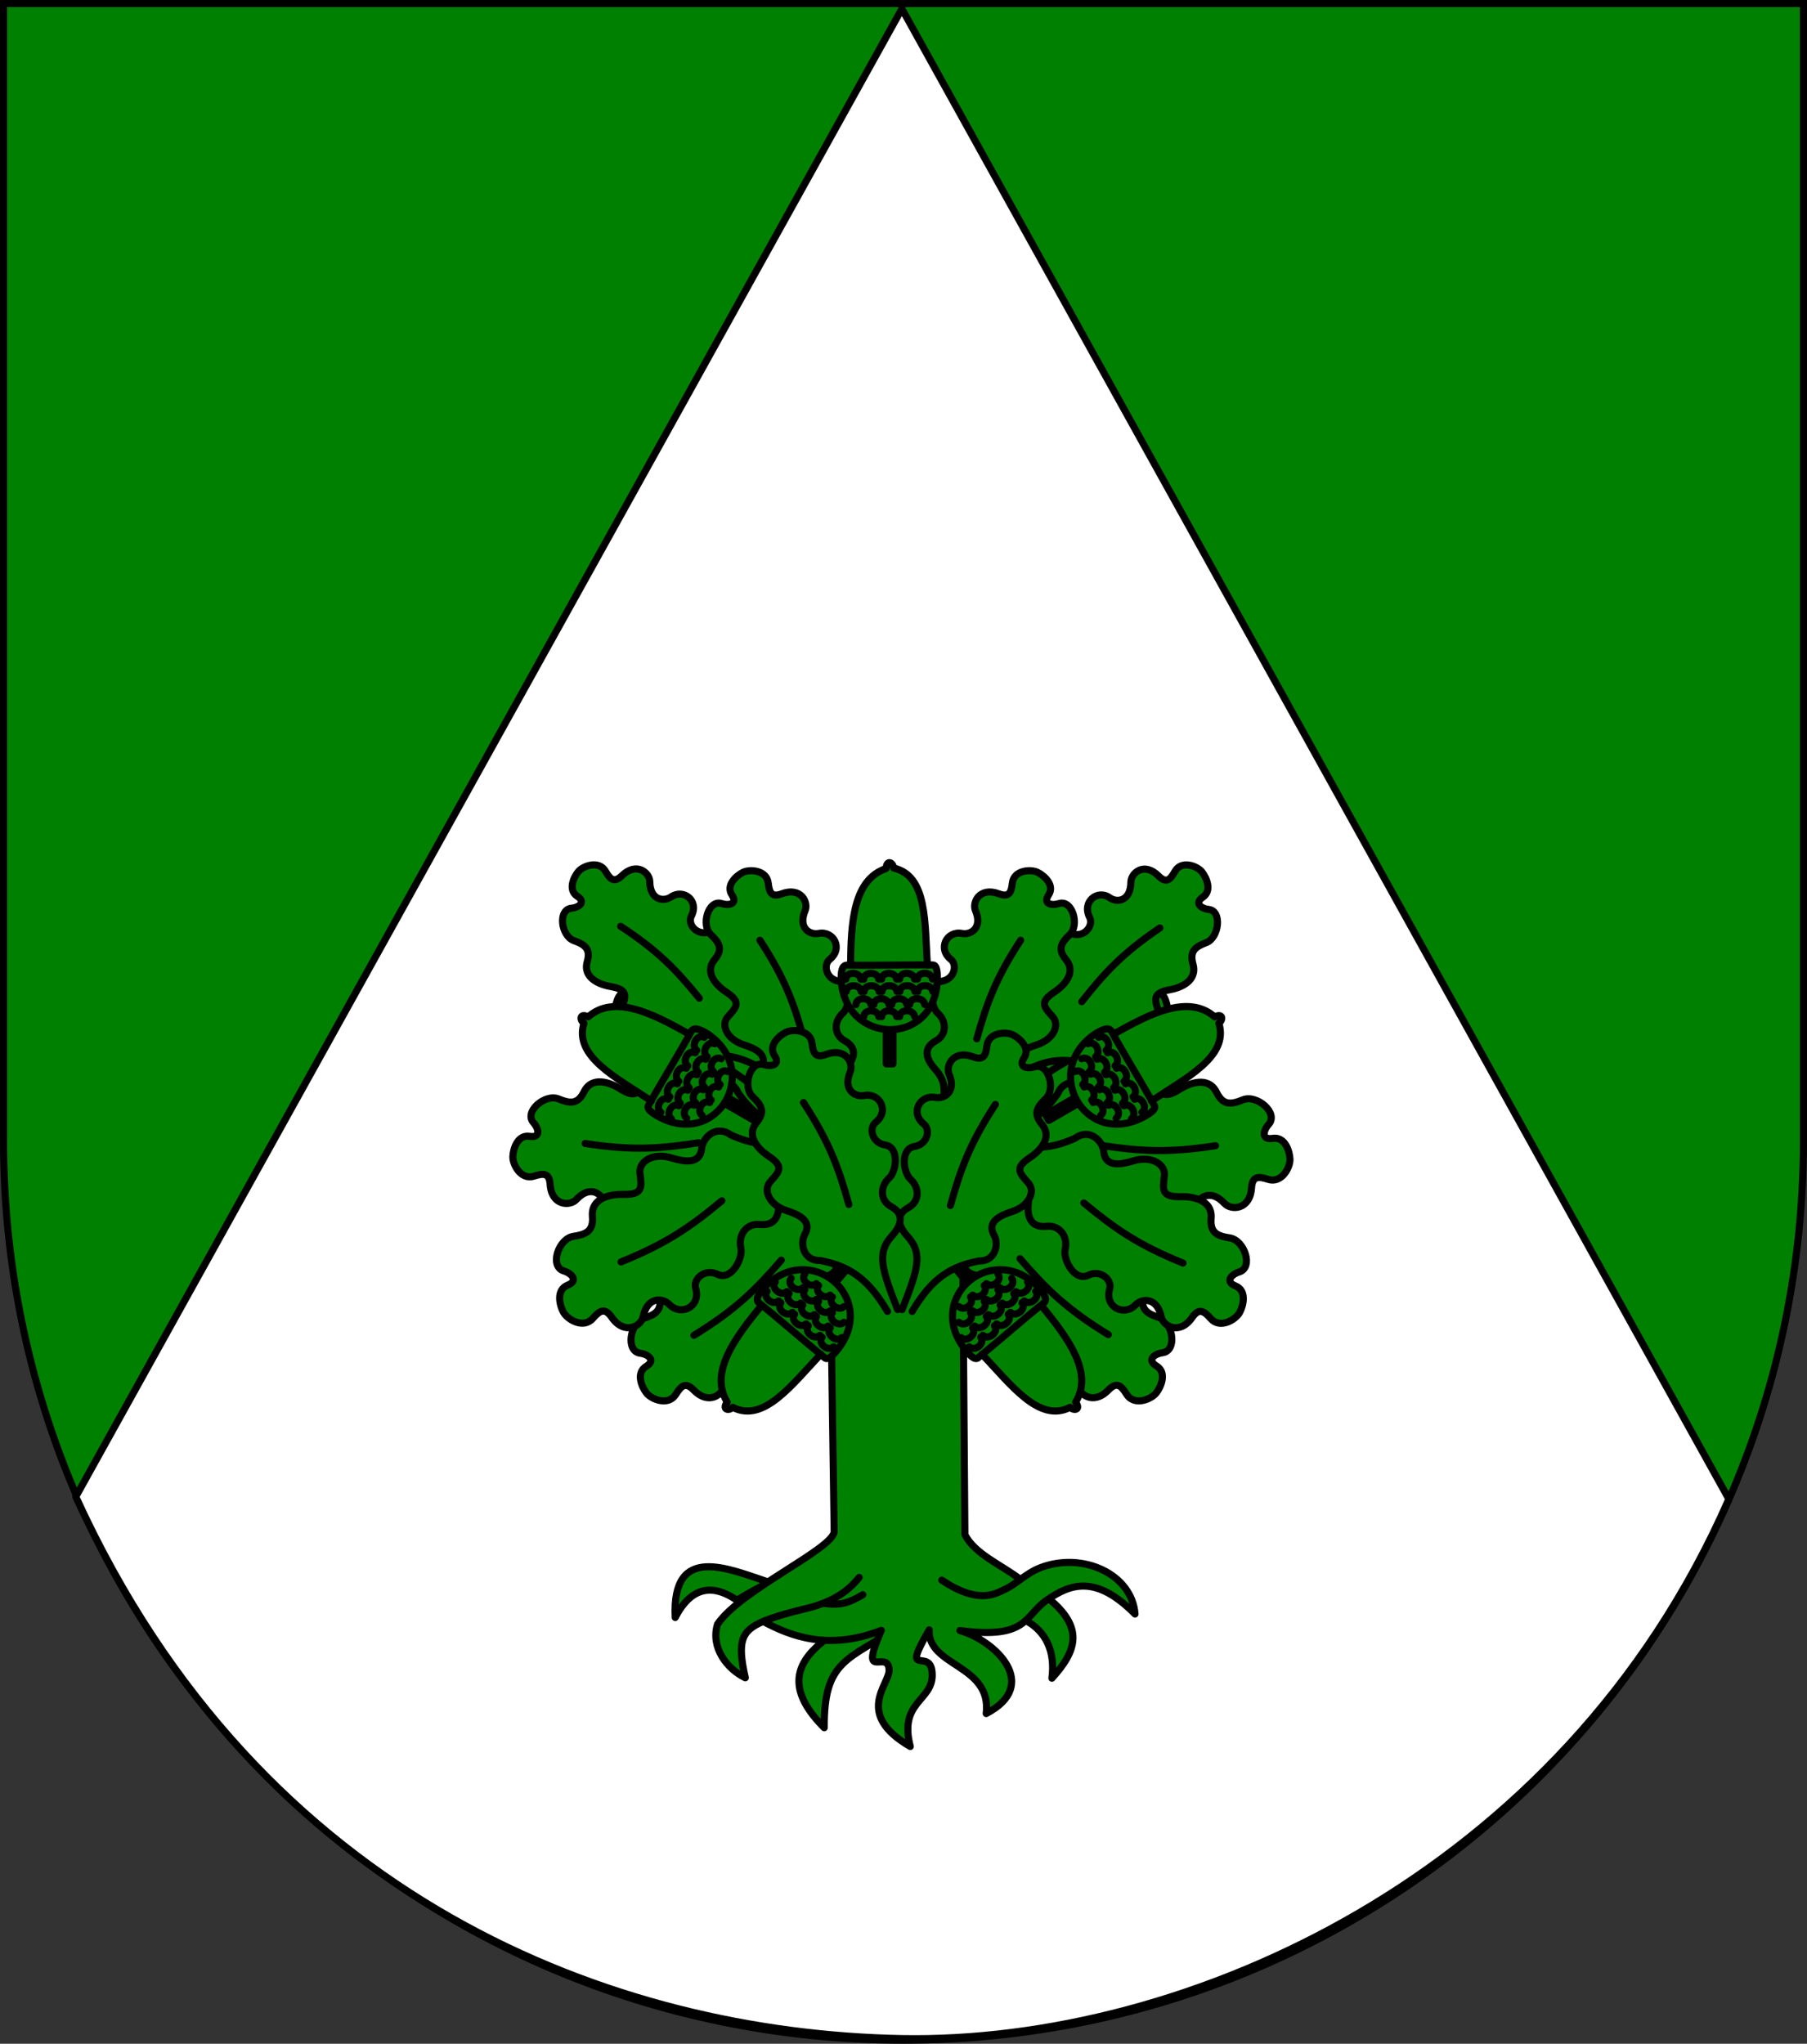 <?xml version="1.0" encoding="UTF-8" standalone="no"?>
<!-- Created with Inkscape (http://www.inkscape.org/) -->

<svg
   xmlns:dc="http://purl.org/dc/elements/1.1/"
   xmlns:cc="http://creativecommons.org/ns#"
   xmlns:rdf="http://www.w3.org/1999/02/22-rdf-syntax-ns#"
   xmlns:svg="http://www.w3.org/2000/svg"
   xmlns="http://www.w3.org/2000/svg"
   xmlns:sodipodi="http://sodipodi.sourceforge.net/DTD/sodipodi-0.dtd"
   xmlns:inkscape="http://www.inkscape.org/namespaces/inkscape"
   width="763"
   height="863"
   id="svg2"
   version="1.1"
   inkscape:version="0.92.2 (5c3e80d, 2017-08-06)"
   sodipodi:docname="Wappen_Haus_Waldegg.svg">
  <rect width="100%" height="100%" fill="#333333" stroke="none"/>
  <defs
     id="defs4">
    <inkscape:perspective
       sodipodi:type="inkscape:persp3d"
       inkscape:vp_x="0 : 526.18109 : 1"
       inkscape:vp_y="0 : 1000 : 0"
       inkscape:vp_z="744.09448 : 526.18109 : 1"
       inkscape:persp3d-origin="372.04724 : 350.78739 : 1"
       id="perspective10" />
    <inkscape:perspective
       id="perspective2828"
       inkscape:persp3d-origin="0.5 : 0.33333333 : 1"
       inkscape:vp_z="1 : 0.5 : 1"
       inkscape:vp_y="0 : 1000 : 0"
       inkscape:vp_x="0 : 0.5 : 1"
       sodipodi:type="inkscape:persp3d" />
    <inkscape:perspective
       id="perspective2828-7"
       inkscape:persp3d-origin="0.5 : 0.33333333 : 1"
       inkscape:vp_z="1 : 0.5 : 1"
       inkscape:vp_y="0 : 1000 : 0"
       inkscape:vp_x="0 : 0.5 : 1"
       sodipodi:type="inkscape:persp3d" />
    <inkscape:perspective
       id="perspective3640"
       inkscape:persp3d-origin="0.5 : 0.33333333 : 1"
       inkscape:vp_z="1 : 0.5 : 1"
       inkscape:vp_y="0 : 1000 : 0"
       inkscape:vp_x="0 : 0.5 : 1"
       sodipodi:type="inkscape:persp3d" />
    <inkscape:perspective
       id="perspective3670"
       inkscape:persp3d-origin="0.5 : 0.33333333 : 1"
       inkscape:vp_z="1 : 0.5 : 1"
       inkscape:vp_y="0 : 1000 : 0"
       inkscape:vp_x="0 : 0.5 : 1"
       sodipodi:type="inkscape:persp3d" />
    <inkscape:perspective
       id="perspective3693"
       inkscape:persp3d-origin="0.5 : 0.33333333 : 1"
       inkscape:vp_z="1 : 0.5 : 1"
       inkscape:vp_y="0 : 1000 : 0"
       inkscape:vp_x="0 : 0.5 : 1"
       sodipodi:type="inkscape:persp3d" />
    <inkscape:perspective
       id="perspective3720"
       inkscape:persp3d-origin="0.5 : 0.33333333 : 1"
       inkscape:vp_z="1 : 0.5 : 1"
       inkscape:vp_y="0 : 1000 : 0"
       inkscape:vp_x="0 : 0.5 : 1"
       sodipodi:type="inkscape:persp3d" />
    <inkscape:perspective
       id="perspective3747"
       inkscape:persp3d-origin="0.5 : 0.33333333 : 1"
       inkscape:vp_z="1 : 0.5 : 1"
       inkscape:vp_y="0 : 1000 : 0"
       inkscape:vp_x="0 : 0.5 : 1"
       sodipodi:type="inkscape:persp3d" />
    <inkscape:perspective
       id="perspective3763"
       inkscape:persp3d-origin="0.5 : 0.33333333 : 1"
       inkscape:vp_z="1 : 0.5 : 1"
       inkscape:vp_y="0 : 1000 : 0"
       inkscape:vp_x="0 : 0.5 : 1"
       sodipodi:type="inkscape:persp3d" />
    <inkscape:perspective
       id="perspective3792"
       inkscape:persp3d-origin="0.5 : 0.33333333 : 1"
       inkscape:vp_z="1 : 0.5 : 1"
       inkscape:vp_y="0 : 1000 : 0"
       inkscape:vp_x="0 : 0.5 : 1"
       sodipodi:type="inkscape:persp3d" />
    <inkscape:perspective
       id="perspective3814"
       inkscape:persp3d-origin="0.5 : 0.33333333 : 1"
       inkscape:vp_z="1 : 0.5 : 1"
       inkscape:vp_y="0 : 1000 : 0"
       inkscape:vp_x="0 : 0.5 : 1"
       sodipodi:type="inkscape:persp3d" />
    <inkscape:perspective
       id="perspective3841"
       inkscape:persp3d-origin="0.5 : 0.33333333 : 1"
       inkscape:vp_z="1 : 0.5 : 1"
       inkscape:vp_y="0 : 1000 : 0"
       inkscape:vp_x="0 : 0.5 : 1"
       sodipodi:type="inkscape:persp3d" />
    <inkscape:perspective
       id="perspective3841-5"
       inkscape:persp3d-origin="0.5 : 0.33333333 : 1"
       inkscape:vp_z="1 : 0.5 : 1"
       inkscape:vp_y="0 : 1000 : 0"
       inkscape:vp_x="0 : 0.5 : 1"
       sodipodi:type="inkscape:persp3d" />
    <inkscape:perspective
       id="perspective3872"
       inkscape:persp3d-origin="0.5 : 0.33333333 : 1"
       inkscape:vp_z="1 : 0.5 : 1"
       inkscape:vp_y="0 : 1000 : 0"
       inkscape:vp_x="0 : 0.5 : 1"
       sodipodi:type="inkscape:persp3d" />
    <inkscape:perspective
       id="perspective3898"
       inkscape:persp3d-origin="0.5 : 0.33333333 : 1"
       inkscape:vp_z="1 : 0.5 : 1"
       inkscape:vp_y="0 : 1000 : 0"
       inkscape:vp_x="0 : 0.5 : 1"
       sodipodi:type="inkscape:persp3d" />
    <inkscape:perspective
       id="perspective3920"
       inkscape:persp3d-origin="0.5 : 0.33333333 : 1"
       inkscape:vp_z="1 : 0.5 : 1"
       inkscape:vp_y="0 : 1000 : 0"
       inkscape:vp_x="0 : 0.5 : 1"
       sodipodi:type="inkscape:persp3d" />
    <inkscape:perspective
       id="perspective2860"
       inkscape:persp3d-origin="0.5 : 0.33333333 : 1"
       inkscape:vp_z="1 : 0.5 : 1"
       inkscape:vp_y="0 : 1000 : 0"
       inkscape:vp_x="0 : 0.5 : 1"
       sodipodi:type="inkscape:persp3d" />
    <inkscape:perspective
       id="perspective3672"
       inkscape:persp3d-origin="0.5 : 0.33333333 : 1"
       inkscape:vp_z="1 : 0.5 : 1"
       inkscape:vp_y="0 : 1000 : 0"
       inkscape:vp_x="0 : 0.5 : 1"
       sodipodi:type="inkscape:persp3d" />
    <inkscape:perspective
       id="perspective3695"
       inkscape:persp3d-origin="0.5 : 0.33333333 : 1"
       inkscape:vp_z="1 : 0.5 : 1"
       inkscape:vp_y="0 : 1000 : 0"
       inkscape:vp_x="0 : 0.5 : 1"
       sodipodi:type="inkscape:persp3d" />
    <inkscape:perspective
       id="perspective3261"
       inkscape:persp3d-origin="0.5 : 0.33333333 : 1"
       inkscape:vp_z="1 : 0.5 : 1"
       inkscape:vp_y="0 : 1000 : 0"
       inkscape:vp_x="0 : 0.5 : 1"
       sodipodi:type="inkscape:persp3d" />
    <inkscape:perspective
       id="perspective2828-1"
       inkscape:persp3d-origin="0.5 : 0.33333333 : 1"
       inkscape:vp_z="1 : 0.5 : 1"
       inkscape:vp_y="0 : 1000 : 0"
       inkscape:vp_x="0 : 0.5 : 1"
       sodipodi:type="inkscape:persp3d" />
    <inkscape:perspective
       id="perspective3652"
       inkscape:persp3d-origin="0.5 : 0.33333333 : 1"
       inkscape:vp_z="1 : 0.5 : 1"
       inkscape:vp_y="0 : 1000 : 0"
       inkscape:vp_x="0 : 0.5 : 1"
       sodipodi:type="inkscape:persp3d" />
    <inkscape:perspective
       id="perspective3652-2"
       inkscape:persp3d-origin="0.5 : 0.33333333 : 1"
       inkscape:vp_z="1 : 0.5 : 1"
       inkscape:vp_y="0 : 1000 : 0"
       inkscape:vp_x="0 : 0.5 : 1"
       sodipodi:type="inkscape:persp3d" />
    <inkscape:perspective
       id="perspective3652-5"
       inkscape:persp3d-origin="0.5 : 0.33333333 : 1"
       inkscape:vp_z="1 : 0.5 : 1"
       inkscape:vp_y="0 : 1000 : 0"
       inkscape:vp_x="0 : 0.5 : 1"
       sodipodi:type="inkscape:persp3d" />
    <inkscape:perspective
       id="perspective3727"
       inkscape:persp3d-origin="0.5 : 0.33333333 : 1"
       inkscape:vp_z="1 : 0.5 : 1"
       inkscape:vp_y="0 : 1000 : 0"
       inkscape:vp_x="0 : 0.5 : 1"
       sodipodi:type="inkscape:persp3d" />
    <inkscape:perspective
       id="perspective3843"
       inkscape:persp3d-origin="0.5 : 0.33333333 : 1"
       inkscape:vp_z="1 : 0.5 : 1"
       inkscape:vp_y="0 : 1000 : 0"
       inkscape:vp_x="0 : 0.5 : 1"
       sodipodi:type="inkscape:persp3d" />
    <inkscape:perspective
       id="perspective3970"
       inkscape:persp3d-origin="0.5 : 0.33333333 : 1"
       inkscape:vp_z="1 : 0.5 : 1"
       inkscape:vp_y="0 : 1000 : 0"
       inkscape:vp_x="0 : 0.5 : 1"
       sodipodi:type="inkscape:persp3d" />
    <inkscape:perspective
       id="perspective4007"
       inkscape:persp3d-origin="0.5 : 0.33333333 : 1"
       inkscape:vp_z="1 : 0.5 : 1"
       inkscape:vp_y="0 : 1000 : 0"
       inkscape:vp_x="0 : 0.5 : 1"
       sodipodi:type="inkscape:persp3d" />
    <inkscape:perspective
       id="perspective4062"
       inkscape:persp3d-origin="0.5 : 0.33333333 : 1"
       inkscape:vp_z="1 : 0.5 : 1"
       inkscape:vp_y="0 : 1000 : 0"
       inkscape:vp_x="0 : 0.5 : 1"
       sodipodi:type="inkscape:persp3d" />
    <inkscape:perspective
       id="perspective4153"
       inkscape:persp3d-origin="0.5 : 0.33333333 : 1"
       inkscape:vp_z="1 : 0.5 : 1"
       inkscape:vp_y="0 : 1000 : 0"
       inkscape:vp_x="0 : 0.5 : 1"
       sodipodi:type="inkscape:persp3d" />
    <inkscape:perspective
       id="perspective4316"
       inkscape:persp3d-origin="0.5 : 0.33333333 : 1"
       inkscape:vp_z="1 : 0.5 : 1"
       inkscape:vp_y="0 : 1000 : 0"
       inkscape:vp_x="0 : 0.5 : 1"
       sodipodi:type="inkscape:persp3d" />
    <inkscape:perspective
       id="perspective4316-9"
       inkscape:persp3d-origin="0.5 : 0.33333333 : 1"
       inkscape:vp_z="1 : 0.5 : 1"
       inkscape:vp_y="0 : 1000 : 0"
       inkscape:vp_x="0 : 0.5 : 1"
       sodipodi:type="inkscape:persp3d" />
    <inkscape:perspective
       id="perspective2898"
       inkscape:persp3d-origin="0.5 : 0.33333333 : 1"
       inkscape:vp_z="1 : 0.5 : 1"
       inkscape:vp_y="0 : 1000 : 0"
       inkscape:vp_x="0 : 0.5 : 1"
       sodipodi:type="inkscape:persp3d" />
    <inkscape:perspective
       id="perspective3337"
       inkscape:persp3d-origin="0.5 : 0.33333333 : 1"
       inkscape:vp_z="1 : 0.5 : 1"
       inkscape:vp_y="0 : 1000 : 0"
       inkscape:vp_x="0 : 0.5 : 1"
       sodipodi:type="inkscape:persp3d" />
    <inkscape:perspective
       id="perspective3373"
       inkscape:persp3d-origin="0.5 : 0.33333333 : 1"
       inkscape:vp_z="1 : 0.5 : 1"
       inkscape:vp_y="0 : 1000 : 0"
       inkscape:vp_x="0 : 0.5 : 1"
       sodipodi:type="inkscape:persp3d" />
    <inkscape:perspective
       id="perspective3191"
       inkscape:persp3d-origin="0.5 : 0.33333333 : 1"
       inkscape:vp_z="1 : 0.5 : 1"
       inkscape:vp_y="0 : 1000 : 0"
       inkscape:vp_x="0 : 0.5 : 1"
       sodipodi:type="inkscape:persp3d" />
    <inkscape:perspective
       id="perspective3606"
       inkscape:persp3d-origin="0.5 : 0.33333333 : 1"
       inkscape:vp_z="1 : 0.5 : 1"
       inkscape:vp_y="0 : 1000 : 0"
       inkscape:vp_x="0 : 0.5 : 1"
       sodipodi:type="inkscape:persp3d" />
    <inkscape:perspective
       id="perspective5054"
       inkscape:persp3d-origin="0.5 : 0.33333333 : 1"
       inkscape:vp_z="1 : 0.5 : 1"
       inkscape:vp_y="0 : 1000 : 0"
       inkscape:vp_x="0 : 0.5 : 1"
       sodipodi:type="inkscape:persp3d" />
    <inkscape:perspective
       id="perspective5466"
       inkscape:persp3d-origin="0.5 : 0.33333333 : 1"
       inkscape:vp_z="1 : 0.5 : 1"
       inkscape:vp_y="0 : 1000 : 0"
       inkscape:vp_x="0 : 0.5 : 1"
       sodipodi:type="inkscape:persp3d" />
    <inkscape:perspective
       id="perspective5466-3"
       inkscape:persp3d-origin="0.5 : 0.33333333 : 1"
       inkscape:vp_z="1 : 0.5 : 1"
       inkscape:vp_y="0 : 1000 : 0"
       inkscape:vp_x="0 : 0.5 : 1"
       sodipodi:type="inkscape:persp3d" />
    <inkscape:perspective
       id="perspective6147"
       inkscape:persp3d-origin="0.5 : 0.33333333 : 1"
       inkscape:vp_z="1 : 0.5 : 1"
       inkscape:vp_y="0 : 1000 : 0"
       inkscape:vp_x="0 : 0.5 : 1"
       sodipodi:type="inkscape:persp3d" />
    <inkscape:perspective
       id="perspective6821"
       inkscape:persp3d-origin="0.5 : 0.33333333 : 1"
       inkscape:vp_z="1 : 0.5 : 1"
       inkscape:vp_y="0 : 1000 : 0"
       inkscape:vp_x="0 : 0.5 : 1"
       sodipodi:type="inkscape:persp3d" />
  </defs>
  <sodipodi:namedview
     id="base"
     pagecolor="#ffffff"
     bordercolor="#666666"
     borderopacity="1.0"
     inkscape:pageopacity="0.0"
     inkscape:pageshadow="2"
     inkscape:zoom="0.7"
     inkscape:cx="234.9142"
     inkscape:cy="441.12595"
     inkscape:document-units="px"
     inkscape:current-layer="layer1"
     showgrid="true"
     inkscape:window-width="1920"
     inkscape:window-height="1001"
     inkscape:window-x="-9"
     inkscape:window-y="-9"
     inkscape:window-maximized="1"
     inkscape:snap-bbox="true"
     inkscape:bbox-paths="true"
     inkscape:bbox-nodes="true"
     inkscape:snap-bbox-midpoints="true"
     inkscape:snap-bbox-edge-midpoints="true"
     inkscape:object-paths="true"
     inkscape:snap-intersection-paths="true"
     inkscape:object-nodes="true"
     inkscape:snap-smooth-nodes="true"
     inkscape:snap-midpoints="true"
     inkscape:snap-center="true"
     inkscape:snap-object-midpoints="true"
     inkscape:snap-text-baseline="true"
     inkscape:snap-page="true">
    <inkscape:grid
       type="xygrid"
       id="grid2816"
       empspacing="5"
       visible="true"
       enabled="true"
       snapvisiblegridlinesonly="true" />
  </sodipodi:namedview>
  <g
     inkscape:label="Ebene 1"
     inkscape:groupmode="layer"
     id="layer1"
     transform="translate(-1.644,-192.036)">
    <path
       style="fill:#008000;fill-opacity:1;stroke:#000000;stroke-width:3;stroke-miterlimit:4;stroke-opacity:1;stroke-dasharray:none"
       d="m 3.144,193.536 0,480 c 0,209.868 170.132,380 380,380 209.868,0 380,-170.132 380,-380 l 0,-480 -760,0 z"
       id="path2850"
       inkscape:export-filename="C:\Users\Morgenstern\Desktop\Waldegg.png"
       inkscape:export-xdpi="96"
       inkscape:export-ydpi="96" />
    <path
       inkscape:connector-curvature="0"
       style="fill:#ffffff;stroke:#000000;stroke-width:3.001;stroke-linecap:round;stroke-linejoin:round;stroke-miterlimit:4;stroke-dasharray:none"
       d="M 382.462,195.749 33.644,824.036 c 78,171 227.939,226.62 348.818,228.826 119.182,2.174 279.182,-67.826 349.182,-227.826 z"
       stroke-miterlimit="4"
       id="path1014"
       sodipodi:nodetypes="ccscc" />
    <g
       transform="translate(-4.949,348)"
       id="g3792">
      <path
         style="fill:#008000;stroke:#000000;stroke-width:3;stroke-linecap:round;stroke-linejoin:round;stroke-miterlimit:4;stroke-dasharray:none;stroke-opacity:1"
         id="path2625"
         d="m 449.484,519.134 -3.416,-1.927 -6.367,6.366 v 4.741 c -0.003,0.003 -0.006,0.006 -0.008,0.009 8.679,4.607 12.539,13.243 11.062,24.365 10.497,-11.556 13.597,-21.283 -1.271,-33.554 z"
         inkscape:connector-curvature="0" />
      <path
         style="fill:#008000;stroke:#000000;stroke-width:3;stroke-linecap:round;stroke-linejoin:round;stroke-miterlimit:4;stroke-dasharray:none;stroke-opacity:1"
         id="path3456"
         d="m 378.347,521.809 c -17.551,11.598 -51.83,23.702 -23.722,51.788 -0.186,-28.513 9.689,-28.553 32.626,-43.098 z"
         inkscape:connector-curvature="0" />
      <path
         style="fill:#008000;stroke:#000000;stroke-width:3;stroke-linecap:round;stroke-linejoin:round;stroke-miterlimit:4;stroke-dasharray:none;stroke-opacity:1"
         id="path3450"
         d="m 291.703,527.041 c -1.535,-31.699 22.743,-20.422 39.928,-14.77 -4.515,1.906 -9.241,4.645 -13.889,7.481 -13.561,-9.378 -21.521,-1.56 -26.04,7.288 z"
         inkscape:connector-curvature="0" />
      <path
         sodipodi:nodetypes="cccccccccccccccccccc"
         style="fill:#008000;stroke:#000000;stroke-width:3;stroke-linecap:round;stroke-linejoin:round;stroke-miterlimit:4;stroke-dasharray:none;stroke-opacity:1"
         id="path2629"
         d="m 445.828,506.045 c -3.018,1.162 -5.707,3.019 -8.387,4.918 -7.661,-5.966 -19.276,-10.652 -23.425,-18.919 l -1.7,-224.739 -56.712,-1.447 3.214,224.967 c -0.618,7.3 -39.438,24.581 -49.248,39.037 -3.043,9.764 3.938,18.859 11.722,22.642 -3.451,-15.309 -1.765,-19.853 7.57,-23.786 11.771,6.305 27.631,12.385 49.87,3.75 -9.821,22.515 2.855,7.507 3.278,16.729 0.28,6.053 -14.884,18.479 8.949,32.339 -4.928,-19.046 9.319,-19.096 9.261,-30.204 -0.066,-12.863 -13.98,2.771 -1.282,-19.058 -0.739,15.58 26.547,14.554 24.077,35.332 23.109,-12.054 4.002,-30.712 -11.112,-35.048 28.797,3.777 27.052,-6.105 36.621,-12.794 10.332,-7.225 21.016,-10.608 37.321,5.814 -1.24,-16.731 -21.99,-26.475 -40.017,-19.532 z"
         inkscape:connector-curvature="0" />
      <path
         style="fill:#008000;stroke:#000000;stroke-width:3;stroke-linecap:round;stroke-linejoin:round;stroke-miterlimit:4;stroke-dasharray:none;stroke-opacity:1"
         id="path2633"
         d="m 354.562,521.081 c 6.893,1.081 10.737,-0.331 16.348,-3.655"
         inkscape:connector-curvature="0" />
      <path
         style="fill:#008000;stroke:#000000;stroke-width:3;stroke-linecap:round;stroke-linejoin:round;stroke-miterlimit:4;stroke-dasharray:none;stroke-opacity:1"
         id="path2635"
         d="m 369.375,510.119 c -4.515,5.643 -10.862,10.456 -23.11,13.321 -12.249,2.864 -17.403,5.279 -17.403,5.279"
         inkscape:connector-curvature="0" />
      <path
         style="fill:#008000;stroke:#000000;stroke-width:3;stroke-linecap:round;stroke-linejoin:round;stroke-miterlimit:4;stroke-dasharray:none;stroke-opacity:1"
         id="path2637"
         d="m 404.265,511.273 c 7.61,5.082 15.847,8.549 23.69,5.247 5.861,-2.468 7.696,-4.306 9.485,-5.556"
         inkscape:connector-curvature="0" />
      <path
         style="fill:#008000;stroke:#000000;stroke-width:3;stroke-linecap:round;stroke-linejoin:round;stroke-miterlimit:4;stroke-dasharray:none;stroke-opacity:1"
         id="path4281"
         d="m 494.792,432.243 c -2.136,2.72 -9.355,5.623 -12.512,0.52 -2.316,-3.743 -4.194,-5.339 -7.677,-1.77 -6.512,6.673 -12.729,1.7 -12.896,-2.412 -0.339,-8.433 -6.569,-9.272 -10.04,-6.727 -5.528,4.055 -13.072,-1.327 -9.603,-8.527 1.782,-3.699 -2.447,-8.88 -7.955,-7.261 -6.319,1.857 -9.502,-8.42 -7.903,-12.331 2.17,-5.309 -0.54,-10.729 -6.123,-11.053 -6.69,-0.389 -7.765,-5.316 -5.841,-11.598 2.962,-9.666 -2.28,-15.178 -16.153,-28.2 1.172,-2.279 3.18,-3.008 3.705,-2.655 14.575,9.933 24.53,10.654 36.348,7.622 6.787,-3.43 11.386,3.088 11.052,7.548 -0.504,6.762 6.244,6.704 11.557,5.996 8.213,-1.094 13.523,3.684 12.11,8.451 -1.709,5.764 -2.795,8.685 5.565,9.86 4.693,0.659 12.981,3.425 11.019,11.143 -1.539,6.054 1.487,7.87 6.451,9.507 5.961,1.966 7.929,14.015 1.58,14.892 -3.57,0.493 -6.74,3.054 -2.553,5.602 4.45,2.707 2.006,8.672 -0.13,11.393 z"
         inkscape:connector-curvature="0" />
      <path
         style="fill:#008000;stroke:#000000;stroke-width:3;stroke-linecap:round;stroke-linejoin:round;stroke-miterlimit:4;stroke-dasharray:none;stroke-opacity:1"
         id="path4283"
         d="m 474.56,407.606 c -17.577,-10.779 -26.149,-19.231 -37.266,-32.078"
         inkscape:connector-curvature="0" />
      <path
         style="fill:#008000;stroke:#000000;stroke-width:3;stroke-linecap:round;stroke-linejoin:round;stroke-miterlimit:4;stroke-dasharray:none;stroke-opacity:1"
         id="path4236"
         d="m 279.581,432.285 c 2.115,2.693 9.261,5.567 12.386,0.515 2.292,-3.705 4.152,-5.286 7.6,-1.752 6.445,6.605 12.601,1.682 12.765,-2.388 0.336,-8.348 6.503,-9.179 9.938,-6.659 5.472,4.014 12.941,-1.313 9.507,-8.441 -1.764,-3.661 2.421,-8.791 7.875,-7.188 6.255,1.838 9.406,-8.335 7.823,-12.207 -2.149,-5.256 0.535,-10.621 6.062,-10.943 6.622,-0.385 7.687,-5.262 5.782,-11.481 -2.931,-9.569 2.257,-15.026 15.99,-27.916 -1.16,-2.257 -3.147,-2.978 -3.667,-2.628 -14.428,9.833 -24.284,10.547 -35.982,7.544 -6.718,-3.395 -11.272,3.057 -10.94,7.472 0.5,6.694 -6.181,6.637 -11.441,5.935 -8.129,-1.083 -13.387,3.647 -11.988,8.365 1.691,5.706 2.766,8.598 -5.509,9.762 -4.645,0.653 -12.85,3.39 -10.909,11.031 1.523,5.993 -1.472,7.791 -6.387,9.411 -5.901,1.946 -7.849,13.874 -1.564,14.743 3.534,0.488 6.672,3.023 2.528,5.546 -4.404,2.682 -1.985,8.586 0.13,11.278 z"
         inkscape:connector-curvature="0" />
      <path
         style="fill:#008000;stroke:#000000;stroke-width:3;stroke-linecap:round;stroke-linejoin:round;stroke-miterlimit:4;stroke-dasharray:none;stroke-opacity:1"
         id="path4238"
         d="m 299.61,407.897 c 17.399,-10.671 25.886,-19.037 36.89,-31.756"
         inkscape:connector-curvature="0" />
      <path
         style="fill:#008000;stroke:#000000;stroke-width:3;stroke-linecap:round;stroke-linejoin:round;stroke-miterlimit:4;stroke-dasharray:none;stroke-opacity:1"
         id="path4329"
         d="m 267.705,265.231 c 1.433,-2.793 7.363,-6.627 11.057,-2.626 2.71,2.935 4.66,4.033 7.146,0.251 4.648,-7.07 11.048,-3.714 11.906,-0.079 1.759,7.455 7.455,7.126 10.107,4.259 4.225,-4.568 11.876,-1.077 10.03,5.938 -0.948,3.603 3.714,7.489 8.343,5.093 5.309,-2.746 9.92,5.86 9.172,9.621 -1.016,5.105 2.336,9.465 7.366,8.79 6.027,-0.809 7.837,3.394 7.208,9.324 -0.968,9.125 4.655,13.129 19.265,22.334 -0.65,2.233 -2.313,3.23 -2.842,3.005 -14.702,-6.33 -23.697,-5.253 -33.702,-0.508 -5.454,4.229 -10.679,-0.783 -11.151,-4.815 -0.719,-6.111 -6.721,-4.894 -11.332,-3.344 -7.128,2.393 -12.686,-0.946 -12.25,-5.437 0.526,-5.431 0.989,-8.221 -6.663,-7.824 -4.294,0.223 -12.157,-0.808 -11.743,-8.023 0.324,-5.66 -2.685,-6.755 -7.391,-7.355 -5.65,-0.722 -9.487,-11.117 -3.982,-12.995 3.096,-1.056 5.477,-3.885 1.307,-5.433 -4.431,-1.644 -3.285,-7.381 -1.851,-10.173 z"
         inkscape:connector-curvature="0" />
      <path
         style="fill:#008000;stroke:#000000;stroke-width:3;stroke-linecap:round;stroke-linejoin:round;stroke-miterlimit:4;stroke-dasharray:none;stroke-opacity:1"
         id="path4331"
         d="m 289.988,283.684 c 17.523,6.567 26.622,12.615 38.746,22.14"
         inkscape:connector-curvature="0" />
      <path
         style="fill:#008000;stroke:#000000;stroke-width:3;stroke-linecap:round;stroke-linejoin:round;stroke-miterlimit:4;stroke-dasharray:none;stroke-opacity:1"
         id="path4257"
         d="m 223.147,332.399 c -0.13,3.362 3.391,10.062 8.946,8.269 4.074,-1.316 6.473,-1.315 6.806,3.525 0.621,9.048 8.364,9.281 11.077,6.336 5.564,-6.036 10.711,-2.733 11.68,1.34 1.542,6.488 10.524,7.254 12.49,-0.268 1.01,-3.864 7.408,-5.04 10.471,-0.37 3.513,5.357 12.348,-0.253 13.627,-4.16 1.737,-5.303 7.16,-7.612 11.504,-4.335 5.204,3.927 9.104,0.953 11.636,-4.916 3.896,-9.03 11.253,-9.813 29.74,-10.725 0.568,-2.427 -0.462,-4.233 -1.074,-4.302 -17.06,-1.822 -24.894,-7.56 -31.742,-17.253 -2.869,-6.818 -10.385,-4.886 -12.947,-1.369 -3.887,5.329 -8.851,1.035 -12.343,-2.838 -5.397,-5.985 -12.345,-5.789 -14.3,-1.367 -2.365,5.349 -3.401,8.198 -10.338,3.802 -3.893,-2.467 -11.778,-5.64 -15.188,1.316 -2.674,5.457 -6.061,4.896 -10.772,2.981 -5.657,-2.298 -14.708,5.392 -10.555,10.043 2.335,2.614 3.071,6.51 -1.637,5.761 -5.003,-0.796 -6.95,5.165 -7.081,8.526 z"
         inkscape:connector-curvature="0" />
      <path
         style="fill:#008000;stroke:#000000;stroke-width:3;stroke-linecap:round;stroke-linejoin:round;stroke-miterlimit:4;stroke-dasharray:none;stroke-opacity:1"
         id="path4259"
         d="m 253.665,326.887 c 19.82,3.085 31.498,2.222 47.832,-0.296"
         inkscape:connector-curvature="0" />
      <path
         style="fill:#008000;stroke:#000000;stroke-width:3;stroke-linecap:round;stroke-linejoin:round;stroke-miterlimit:4;stroke-dasharray:none;stroke-opacity:1"
         id="path4251"
         d="m 244.495,398.13 c 1.68,3.074 8.407,7.179 12.411,2.608 2.938,-3.353 5.081,-4.634 7.965,-0.487 5.39,7.752 12.432,3.823 13.285,-0.257 1.746,-8.367 8.109,-8.166 11.152,-5.044 4.845,4.973 13.28,0.857 11.017,-6.915 -1.163,-3.992 3.926,-8.462 9.159,-5.925 6.002,2.91 10.897,-6.825 9.953,-10.999 -1.281,-5.666 2.331,-10.627 7.963,-10.019 6.748,0.728 8.644,-4.014 7.77,-10.611 -1.344,-10.151 4.811,-14.781 20.843,-25.474 -0.79,-2.472 -2.674,-3.535 -3.258,-3.27 -16.217,7.489 -26.284,6.548 -37.582,1.546 -6.207,-4.559 -11.889,1.184 -12.3,5.695 -0.625,6.84 -7.356,5.655 -12.546,4.061 -8.021,-2.464 -14.124,1.424 -13.508,6.42 0.745,6.043 1.342,9.143 -7.205,8.922 -4.797,-0.124 -13.538,1.254 -12.868,9.291 0.526,6.305 -2.8,7.613 -8.032,8.42 -6.283,0.969 -10.26,12.676 -4.064,14.613 3.484,1.088 6.223,4.176 1.616,6.023 -4.896,1.961 -3.45,8.327 -1.771,11.401 z"
         inkscape:connector-curvature="0" />
      <path
         style="fill:#008000;stroke:#000000;stroke-width:3;stroke-linecap:round;stroke-linejoin:round;stroke-miterlimit:4;stroke-dasharray:none;stroke-opacity:1"
         id="path4253"
         d="m 268.818,376.897 c 19.357,-7.834 29.331,-14.845 42.581,-25.824"
         inkscape:connector-curvature="0" />
      <path
         style="fill:#008000;stroke:#000000;stroke-width:3;stroke-linecap:round;stroke-linejoin:round;stroke-miterlimit:4;stroke-dasharray:none;stroke-opacity:1"
         id="path4335"
         d="m 498.252,265.231 c -1.434,-2.793 -7.364,-6.627 -11.057,-2.626 -2.71,2.935 -4.661,4.033 -7.146,0.251 -4.648,-7.07 -11.048,-3.714 -11.905,-0.079 -1.76,7.454 -7.455,7.126 -10.108,4.259 -4.224,-4.569 -11.876,-1.077 -10.03,5.937 0.948,3.603 -3.714,7.488 -8.343,5.093 -5.308,-2.746 -9.92,5.86 -9.172,9.621 1.016,5.105 -2.336,9.465 -7.366,8.79 -6.027,-0.809 -7.836,3.394 -7.207,9.324 0.967,9.125 -4.655,13.129 -19.265,22.334 0.65,2.233 2.313,3.229 2.842,3.005 14.701,-6.33 23.697,-5.253 33.701,-0.509 5.454,4.229 10.678,-0.783 11.151,-4.815 0.72,-6.112 6.721,-4.894 11.333,-3.345 7.128,2.394 12.686,-0.946 12.25,-5.437 -0.526,-5.431 -0.989,-8.221 6.662,-7.824 4.294,0.223 12.156,-0.808 11.743,-8.023 -0.324,-5.66 2.685,-6.755 7.391,-7.355 5.651,-0.722 9.487,-11.117 3.982,-12.995 -3.096,-1.056 -5.477,-3.885 -1.307,-5.433 4.431,-1.642 3.284,-7.379 1.852,-10.171 z"
         inkscape:connector-curvature="0" />
      <path
         style="fill:#008000;stroke:#000000;stroke-width:3;stroke-linecap:round;stroke-linejoin:round;stroke-miterlimit:4;stroke-dasharray:none;stroke-opacity:1"
         id="path4337"
         d="m 475.968,283.684 c -17.523,6.567 -26.621,12.615 -38.745,22.141"
         inkscape:connector-curvature="0" />
      <path
         style="fill:#008000;stroke:#000000;stroke-width:3;stroke-linecap:round;stroke-linejoin:round;stroke-miterlimit:4;stroke-dasharray:none;stroke-opacity:1"
         id="path4287"
         d="m 551.273,333.512 c 0.134,3.464 -3.495,10.368 -9.218,8.52 -4.199,-1.355 -6.671,-1.354 -7.012,3.633 -0.64,9.323 -8.619,9.562 -11.414,6.529 -5.734,-6.22 -11.037,-2.817 -12.034,1.38 -1.59,6.686 -10.845,7.474 -12.871,-0.277 -1.04,-3.981 -7.634,-5.194 -10.79,-0.38 -3.62,5.52 -12.723,-0.261 -14.041,-4.287 -1.79,-5.464 -7.379,-7.843 -11.853,-4.467 -5.363,4.045 -9.381,0.982 -11.99,-5.065 -4.014,-9.306 -11.596,-10.112 -30.645,-11.051 -0.585,-2.502 0.475,-4.362 1.106,-4.433 17.58,-1.877 25.652,-7.789 32.708,-17.777 2.955,-7.025 10.7,-5.034 13.341,-1.411 4.005,5.492 9.121,1.067 12.719,-2.924 5.561,-6.167 12.72,-5.966 14.736,-1.408 2.437,5.512 3.505,8.448 10.652,3.918 4.013,-2.543 12.137,-5.812 15.65,1.357 2.757,5.622 6.246,5.044 11.1,3.072 5.829,-2.368 15.155,5.556 10.875,10.347 -2.407,2.695 -3.164,6.708 1.687,5.937 5.155,-0.82 7.161,5.322 7.295,8.786 z"
         inkscape:connector-curvature="0" />
      <path
         style="fill:#008000;stroke:#000000;stroke-width:3;stroke-linecap:round;stroke-linejoin:round;stroke-miterlimit:4;stroke-dasharray:none;stroke-opacity:1"
         id="path4289"
         d="m 519.827,327.832 c -20.422,3.179 -32.456,2.29 -49.287,-0.305"
         inkscape:connector-curvature="0" />
      <path
         style="fill:#008000;stroke:#000000;stroke-width:3;stroke-linecap:round;stroke-linejoin:round;stroke-miterlimit:4;stroke-dasharray:none;stroke-opacity:1"
         id="path4293"
         d="m 530.019,398.256 c -1.651,3.022 -8.264,7.057 -12.2,2.564 -2.889,-3.296 -4.997,-4.555 -7.832,-0.478 -5.297,7.621 -12.221,3.759 -13.059,-0.253 -1.716,-8.226 -7.972,-8.028 -10.962,-4.958 -4.763,4.89 -13.056,0.843 -10.831,-6.797 1.144,-3.924 -3.859,-8.319 -9.004,-5.825 -5.9,2.861 -10.712,-6.708 -9.784,-10.812 1.259,-5.57 -2.292,-10.447 -7.827,-9.85 -6.634,0.715 -8.498,-3.945 -7.639,-10.431 1.322,-9.979 -4.73,-14.531 -20.49,-25.042 0.777,-2.431 2.628,-3.476 3.203,-3.214 15.943,7.363 25.838,6.437 36.945,1.519 6.101,-4.482 11.688,1.164 12.092,5.599 0.615,6.723 7.231,5.559 12.332,3.992 7.885,-2.423 13.885,1.399 13.279,6.312 -0.732,5.941 -1.319,8.988 7.084,8.77 4.716,-0.122 13.309,1.233 12.65,9.134 -0.517,6.198 2.752,7.484 7.895,8.277 6.177,0.952 10.086,12.463 3.995,14.365 -3.425,1.07 -6.117,4.105 -1.588,5.921 4.814,1.928 3.393,8.186 1.741,11.208 z"
         inkscape:connector-curvature="0" />
      <path
         style="fill:#008000;stroke:#000000;stroke-width:3;stroke-linecap:round;stroke-linejoin:round;stroke-miterlimit:4;stroke-dasharray:none;stroke-opacity:1"
         id="path4295"
         d="m 506.108,377.384 c -19.03,-7.701 -28.835,-14.594 -41.859,-25.386"
         inkscape:connector-curvature="0" />
      <path
         style="fill:#008000;stroke:#000000;stroke-width:3;stroke-linecap:round;stroke-linejoin:round;stroke-miterlimit:4;stroke-dasharray:none;stroke-opacity:1"
         id="path4317"
         d="m 250.789,212.076 c 2.029,-2.431 8.715,-4.892 11.465,-0.136 2.017,3.489 3.693,5.002 6.978,1.829 6.14,-5.931 11.697,-1.209 11.737,2.558 0.081,7.727 5.76,8.664 9.005,6.429 5.17,-3.561 11.928,1.569 8.558,8.065 -1.731,3.337 1.998,8.193 7.084,6.861 5.834,-1.528 8.467,7.963 6.898,11.5 -2.131,4.8 0.203,9.833 5.304,10.283 6.113,0.538 6.963,5.076 5.031,10.774 -2.973,8.767 1.674,13.954 14.017,26.249 -1.134,2.054 -2.992,2.666 -3.463,2.328 -13.069,-9.487 -22.162,-10.418 -33.059,-7.963 -6.305,2.955 -10.337,-3.135 -9.91,-7.209 0.646,-6.175 -5.532,-6.306 -10.414,-5.802 -7.546,0.778 -12.277,-3.74 -10.854,-8.064 1.721,-5.229 2.794,-7.874 -4.825,-9.177 -4.277,-0.731 -11.787,-3.487 -9.782,-10.497 1.572,-5.5 -1.148,-7.243 -5.647,-8.877 -5.402,-1.961 -6.876,-13.043 -1.041,-13.673 3.281,-0.355 6.251,-2.612 2.489,-5.058 -3.998,-2.599 -1.599,-7.992 0.431,-10.423 z"
         inkscape:connector-curvature="0" />
      <path
         style="fill:#008000;stroke:#000000;stroke-width:3;stroke-linecap:round;stroke-linejoin:round;stroke-miterlimit:4;stroke-dasharray:none;stroke-opacity:1"
         id="path4319"
         d="m 268.636,235.173 c 15.794,10.344 23.41,18.311 33.235,30.372"
         inkscape:connector-curvature="0" />
      <path
         style="fill:#008000;stroke:#000000;stroke-width:3;stroke-linecap:round;stroke-linejoin:round;stroke-miterlimit:4;stroke-dasharray:none;stroke-opacity:1"
         id="path4299"
         d="m 320.276,212.401 c 2.867,-1.433 10.066,-1.005 10.689,4.52 0.457,4.053 1.4,6.135 5.731,4.524 8.098,-3.012 11.338,3.618 9.848,7.129 -3.056,7.199 1.831,10.371 5.748,9.612 6.238,-1.208 10.427,6.289 4.669,10.948 -2.958,2.393 -1.467,8.409 3.79,9.235 6.03,0.947 4.626,10.818 1.737,13.462 -3.921,3.589 -3.796,9.203 0.752,11.687 5.451,2.976 4.401,7.529 0.3,12.031 -6.31,6.926 -4.102,13.62 2.364,30.025 -1.884,1.446 -3.855,1.261 -4.155,0.757 -8.277,-14.094 -16.333,-18.642 -27.435,-20.782 -7.045,0.186 -8.317,-7.097 -6.27,-10.702 3.101,-5.466 -2.576,-8.09 -7.307,-9.601 -7.314,-2.336 -9.871,-8.443 -6.799,-11.877 3.715,-4.153 5.782,-6.17 -0.757,-10.466 -3.67,-2.411 -9.519,-8.01 -4.819,-13.701 3.686,-4.464 1.87,-7.183 -1.64,-10.52 -4.215,-4.009 -1.092,-14.883 4.574,-13.103 3.187,1.001 6.856,0.111 4.359,-3.683 -2.653,-4.031 1.757,-8.06 4.623,-9.493 z"
         inkscape:connector-curvature="0" />
      <path
         style="fill:#008000;stroke:#000000;stroke-width:3;stroke-linecap:round;stroke-linejoin:round;stroke-miterlimit:4;stroke-dasharray:none;stroke-opacity:1"
         id="path4301"
         d="m 327.47,241.055 c 10.457,15.994 14.292,26.47 18.517,41.637"
         inkscape:connector-curvature="0" />
      <path
         style="fill:#008000;stroke:#000000;stroke-width:3.001;stroke-linecap:round;stroke-linejoin:round;stroke-miterlimit:4;stroke-dasharray:none;stroke-opacity:1"
         id="path4323"
         d="m 514.065,212.172 c -2.014,-2.494 -8.65,-5.019 -11.379,-0.139 -2.003,3.58 -3.667,5.13 -6.927,1.876 -6.095,-6.084 -11.61,-1.241 -11.65,2.624 -0.081,7.927 -5.717,8.889 -8.939,6.596 -5.131,-3.654 -11.839,1.61 -8.494,8.274 1.718,3.423 -1.982,8.405 -7.031,7.039 -5.79,-1.567 -8.405,8.17 -6.847,11.798 2.114,4.924 -0.202,10.088 -5.264,10.549 -6.068,0.552 -6.911,5.207 -4.994,11.052 2.951,8.993 -1.662,14.314 -13.912,26.927 1.126,2.107 2.97,2.735 3.437,2.389 12.972,-9.732 21.997,-10.687 32.813,-8.169 6.258,3.031 10.261,-3.216 9.837,-7.395 -0.64,-6.335 5.491,-6.469 10.337,-5.952 7.49,0.798 12.186,-3.837 10.773,-8.272 -1.707,-5.364 -2.773,-8.077 4.79,-9.413 4.244,-0.75 11.699,-3.577 9.709,-10.769 -1.561,-5.642 1.139,-7.431 5.604,-9.106 5.362,-2.012 6.826,-13.38 1.034,-14.026 -3.257,-0.363 -6.205,-2.68 -2.47,-5.189 3.967,-2.668 1.586,-8.199 -0.428,-10.694 z"
         inkscape:connector-curvature="0" />
      <path
         style="fill:#008000;stroke:#000000;stroke-width:3;stroke-linecap:round;stroke-linejoin:round;stroke-miterlimit:4;stroke-dasharray:none;stroke-opacity:1"
         id="path4325"
         d="m 496.351,235.866 c -15.677,10.61 -23.236,18.784 -32.988,31.157"
         inkscape:connector-curvature="0" />
      <path
         style="fill:#008000;stroke:#000000;stroke-width:3;stroke-linecap:round;stroke-linejoin:round;stroke-miterlimit:4;stroke-dasharray:none;stroke-opacity:1"
         id="path4311"
         d="m 444.749,212.401 c -2.867,-1.433 -10.066,-1.005 -10.689,4.52 -0.457,4.053 -1.399,6.135 -5.731,4.524 -8.098,-3.012 -11.339,3.618 -9.848,7.129 3.056,7.199 -1.83,10.371 -5.748,9.612 -6.238,-1.208 -10.427,6.289 -4.669,10.948 2.958,2.393 1.467,8.409 -3.789,9.235 -6.03,0.947 -4.626,10.818 -1.737,13.462 3.921,3.589 3.796,9.203 -0.752,11.687 -5.451,2.976 -4.4,7.529 -0.3,12.031 6.31,6.926 4.102,13.62 -2.364,30.025 1.886,1.446 3.855,1.261 4.155,0.757 8.277,-14.094 16.334,-18.642 27.436,-20.782 7.044,0.186 8.317,-7.097 6.27,-10.702 -3.101,-5.466 2.576,-8.09 7.307,-9.601 7.314,-2.336 9.87,-8.443 6.799,-11.877 -3.715,-4.153 -5.782,-6.17 0.757,-10.466 3.67,-2.411 9.519,-8.01 4.819,-13.701 -3.687,-4.464 -1.87,-7.183 1.641,-10.52 4.215,-4.009 1.091,-14.883 -4.575,-13.103 -3.187,1.001 -6.856,0.111 -4.359,-3.683 2.655,-4.031 -1.756,-8.06 -4.623,-9.493 z"
         inkscape:connector-curvature="0" />
      <path
         style="fill:#008000;stroke:#000000;stroke-width:3;stroke-linecap:round;stroke-linejoin:round;stroke-miterlimit:4;stroke-dasharray:none;stroke-opacity:1"
         id="path4313"
         d="m 437.555,241.055 c -10.457,15.994 -14.292,26.47 -18.517,41.637"
         inkscape:connector-curvature="0" />
      <path
         style="fill:#008000;stroke:#000000;stroke-width:3;stroke-linecap:round;stroke-linejoin:round;stroke-miterlimit:4;stroke-dasharray:none;stroke-opacity:1"
         id="path4483"
         d="m 400.441,251.505 c -12.83,-0.136 -26.741,0.324 -36.005,0.052 -2.369,-0.061 -2.75,2.657 -2.654,6.486 1.993,27.638 39.533,27.776 40.594,0.005 0.087,-3.121 -0.062,-6.554 -1.935,-6.543 z m -2.247,0.132 c -1.213,-17.495 0.184,-37.796 -14.244,-41.054 -0.315,-2.415 -2.977,-3.702 -3.209,0.197 -13.643,4.608 -14.899,22.279 -14.958,40.709"
         inkscape:connector-curvature="0" />
      <path
         style="fill:#008000;stroke:#000000;stroke-width:3;stroke-linecap:round;stroke-linejoin:round;stroke-miterlimit:4;stroke-dasharray:none;stroke-opacity:1"
         id="path4485"
         d="m 392.769,257.492 c -0.441,-3.266 -6.212,-3.309 -6.332,0.009"
         inkscape:connector-curvature="0" />
      <path
         style="fill:#008000;stroke:#000000;stroke-width:3;stroke-linecap:round;stroke-linejoin:round;stroke-miterlimit:4;stroke-dasharray:none;stroke-opacity:1"
         id="path4487"
         d="m 385.205,257.503 c -0.44,-3.267 -6.211,-3.31 -6.332,0.009"
         inkscape:connector-curvature="0" />
      <path
         style="fill:#008000;stroke:#000000;stroke-width:3;stroke-linecap:round;stroke-linejoin:round;stroke-miterlimit:4;stroke-dasharray:none;stroke-opacity:1"
         id="path4489"
         d="m 377.641,257.515 c -0.44,-3.267 -6.211,-3.309 -6.332,0.009"
         inkscape:connector-curvature="0" />
      <path
         style="fill:#008000;stroke:#000000;stroke-width:3;stroke-linecap:round;stroke-linejoin:round;stroke-miterlimit:4;stroke-dasharray:none;stroke-opacity:1"
         id="path4491"
         d="m 370.077,257.526 c -0.439,-3.266 -6.211,-3.31 -6.332,0.009"
         inkscape:connector-curvature="0" />
      <path
         style="fill:#008000;stroke:#000000;stroke-width:3;stroke-linecap:round;stroke-linejoin:round;stroke-miterlimit:4;stroke-dasharray:none;stroke-opacity:1"
         id="path4493"
         d="m 400.333,257.481 c -0.439,-3.266 -6.211,-3.309 -6.331,0.009"
         inkscape:connector-curvature="0" />
      <path
         style="fill:#008000;stroke:#000000;stroke-width:3;stroke-linecap:round;stroke-linejoin:round;stroke-miterlimit:4;stroke-dasharray:none;stroke-opacity:1"
         id="path4495"
         d="m 392.919,262.712 c -0.44,-3.267 -6.211,-3.31 -6.331,0.008"
         inkscape:connector-curvature="0" />
      <path
         style="fill:#008000;stroke:#000000;stroke-width:3;stroke-linecap:round;stroke-linejoin:round;stroke-miterlimit:4;stroke-dasharray:none;stroke-opacity:1"
         id="path4497"
         d="m 385.356,262.723 c -0.44,-3.267 -6.212,-3.309 -6.332,0.009"
         inkscape:connector-curvature="0" />
      <path
         style="fill:#008000;stroke:#000000;stroke-width:3;stroke-linecap:round;stroke-linejoin:round;stroke-miterlimit:4;stroke-dasharray:none;stroke-opacity:1"
         id="path4499"
         d="m 377.791,262.734 c -0.44,-3.267 -6.211,-3.309 -6.332,0.009"
         inkscape:connector-curvature="0" />
      <path
         style="fill:#008000;stroke:#000000;stroke-width:3;stroke-linecap:round;stroke-linejoin:round;stroke-miterlimit:4;stroke-dasharray:none;stroke-opacity:1"
         id="path4501"
         d="m 370.228,262.745 c -0.44,-3.267 -6.211,-3.31 -6.331,0.009"
         inkscape:connector-curvature="0" />
      <path
         style="fill:#008000;stroke:#000000;stroke-width:3;stroke-linecap:round;stroke-linejoin:round;stroke-miterlimit:4;stroke-dasharray:none;stroke-opacity:1"
         id="path4503"
         d="m 400.482,262.701 c -0.438,-3.266 -6.21,-3.309 -6.331,0.009"
         inkscape:connector-curvature="0" />
      <path
         style="fill:#008000;stroke:#000000;stroke-width:3;stroke-linecap:round;stroke-linejoin:round;stroke-miterlimit:4;stroke-dasharray:none;stroke-opacity:1"
         id="path4505"
         d="m 389.49,268.218 c -0.44,-3.266 -6.212,-3.309 -6.332,0.009"
         inkscape:connector-curvature="0" />
      <path
         style="fill:#008000;stroke:#000000;stroke-width:3;stroke-linecap:round;stroke-linejoin:round;stroke-miterlimit:4;stroke-dasharray:none;stroke-opacity:1"
         id="path4507"
         d="m 381.926,268.229 c -0.44,-3.267 -6.211,-3.309 -6.331,0.009"
         inkscape:connector-curvature="0" />
      <path
         style="fill:#008000;stroke:#000000;stroke-width:3;stroke-linecap:round;stroke-linejoin:round;stroke-miterlimit:4;stroke-dasharray:none;stroke-opacity:1"
         id="path4509"
         d="m 374.362,268.24 c -0.44,-3.267 -6.211,-3.31 -6.332,0.009"
         inkscape:connector-curvature="0" />
      <path
         style="fill:#008000;stroke:#000000;stroke-width:3;stroke-linecap:round;stroke-linejoin:round;stroke-miterlimit:4;stroke-dasharray:none;stroke-opacity:1"
         id="path4511"
         d="m 397.053,268.207 c -0.44,-3.267 -6.211,-3.309 -6.332,0.009"
         inkscape:connector-curvature="0" />
      <path
         style="fill:#008000;stroke:#000000;stroke-width:3;stroke-linecap:round;stroke-linejoin:round;stroke-miterlimit:4;stroke-dasharray:none;stroke-opacity:1"
         id="path4513"
         d="m 385.229,273.319 c -0.439,-3.266 -6.211,-3.309 -6.332,0.009"
         inkscape:connector-curvature="0" />
      <path
         style="fill:#008000;stroke:#000000;stroke-width:3;stroke-linecap:round;stroke-linejoin:round;stroke-miterlimit:4;stroke-dasharray:none;stroke-opacity:1"
         id="path4515"
         d="m 377.664,273.33 c -0.44,-3.267 -6.212,-3.309 -6.332,0.009"
         inkscape:connector-curvature="0" />
      <path
         style="fill:#008000;stroke:#000000;stroke-width:3;stroke-linecap:round;stroke-linejoin:round;stroke-miterlimit:4;stroke-dasharray:none;stroke-opacity:1"
         id="path4517"
         d="m 392.792,273.308 c -0.439,-3.267 -6.211,-3.309 -6.331,0.009"
         inkscape:connector-curvature="0" />
      <path
         style="fill:#008000;stroke:#000000;stroke-width:3;stroke-linecap:round;stroke-linejoin:round;stroke-miterlimit:4;stroke-dasharray:none;stroke-opacity:1"
         id="path3465"
         d="m 380.822,279.02 v 14.247 h 2.849 v -14.247 z"
         inkscape:connector-curvature="0" />
      <path
         style="fill:#008000;stroke:#000000;stroke-width:3;stroke-linecap:round;stroke-linejoin:round;stroke-miterlimit:4;stroke-dasharray:none;stroke-opacity:1"
         id="path3540"
         d="m 494.028,310.828 c -6.289,-11.184 -13.631,-23.009 -18.021,-31.171 -1.13,-2.083 -3.676,-1.056 -6.946,0.938 -22.952,15.526 -4.329,48.12 20.262,35.176 2.748,-1.482 5.649,-3.326 4.704,-4.943 z m -1.236,-1.88 c 14.555,-9.785 32.841,-18.71 28.461,-32.839 1.935,-1.477 1.722,-4.428 -1.773,-2.682 -10.804,-9.522 -26.742,-1.787 -42.741,7.362"
         inkscape:connector-curvature="0" />
      <path
         style="fill:#008000;stroke:#000000;stroke-width:3;stroke-linecap:round;stroke-linejoin:round;stroke-miterlimit:4;stroke-dasharray:none;stroke-opacity:1"
         id="path3542"
         d="m 485.009,307.17 c 2.611,-2.012 -0.234,-7.033 -3.169,-5.482"
         inkscape:connector-curvature="0" />
      <path
         style="fill:#008000;stroke:#000000;stroke-width:3;stroke-linecap:round;stroke-linejoin:round;stroke-miterlimit:4;stroke-dasharray:none;stroke-opacity:1"
         id="path3544"
         d="m 481.223,300.622 c 2.612,-2.012 -0.232,-7.034 -3.169,-5.482"
         inkscape:connector-curvature="0" />
      <path
         style="fill:#008000;stroke:#000000;stroke-width:3;stroke-linecap:round;stroke-linejoin:round;stroke-miterlimit:4;stroke-dasharray:none;stroke-opacity:1"
         id="path3546"
         d="m 477.438,294.074 c 2.611,-2.012 -0.234,-7.034 -3.17,-5.482"
         inkscape:connector-curvature="0" />
      <path
         style="fill:#008000;stroke:#000000;stroke-width:3;stroke-linecap:round;stroke-linejoin:round;stroke-miterlimit:4;stroke-dasharray:none;stroke-opacity:1"
         id="path3548"
         d="m 473.651,287.525 c 2.612,-2.012 -0.233,-7.033 -3.169,-5.482"
         inkscape:connector-curvature="0" />
      <path
         style="fill:#008000;stroke:#000000;stroke-width:3;stroke-linecap:round;stroke-linejoin:round;stroke-miterlimit:4;stroke-dasharray:none;stroke-opacity:1"
         id="path3550"
         d="m 488.795,313.718 c 2.611,-2.012 -0.234,-7.033 -3.168,-5.482"
         inkscape:connector-curvature="0" />
      <path
         style="fill:#008000;stroke:#000000;stroke-width:3;stroke-linecap:round;stroke-linejoin:round;stroke-miterlimit:4;stroke-dasharray:none;stroke-opacity:1"
         id="path3552"
         d="m 480.562,309.907 c 2.61,-2.012 -0.234,-7.033 -3.169,-5.482"
         inkscape:connector-curvature="0" />
      <path
         style="fill:#008000;stroke:#000000;stroke-width:3;stroke-linecap:round;stroke-linejoin:round;stroke-miterlimit:4;stroke-dasharray:none;stroke-opacity:1"
         id="path3554"
         d="m 476.776,303.359 c 2.61,-2.012 -0.235,-7.033 -3.169,-5.482"
         inkscape:connector-curvature="0" />
      <path
         style="fill:#008000;stroke:#000000;stroke-width:3;stroke-linecap:round;stroke-linejoin:round;stroke-miterlimit:4;stroke-dasharray:none;stroke-opacity:1"
         id="path3556"
         d="m 472.99,296.81 c 2.611,-2.011 -0.234,-7.033 -3.168,-5.481"
         inkscape:connector-curvature="0" />
      <path
         style="fill:#008000;stroke:#000000;stroke-width:3;stroke-linecap:round;stroke-linejoin:round;stroke-miterlimit:4;stroke-dasharray:none;stroke-opacity:1"
         id="path3558"
         d="m 469.204,290.262 c 2.611,-2.011 -0.233,-7.033 -3.169,-5.481"
         inkscape:connector-curvature="0" />
      <path
         style="fill:#008000;stroke:#000000;stroke-width:3;stroke-linecap:round;stroke-linejoin:round;stroke-miterlimit:4;stroke-dasharray:none;stroke-opacity:1"
         id="path3560"
         d="m 484.347,316.455 c 2.611,-2.012 -0.233,-7.033 -3.169,-5.482"
         inkscape:connector-curvature="0" />
      <path
         style="fill:#008000;stroke:#000000;stroke-width:3;stroke-linecap:round;stroke-linejoin:round;stroke-miterlimit:4;stroke-dasharray:none;stroke-opacity:1"
         id="path3562"
         d="m 474.078,309.683 c 2.611,-2.012 -0.233,-7.033 -3.169,-5.482"
         inkscape:connector-curvature="0" />
      <path
         style="fill:#008000;stroke:#000000;stroke-width:3;stroke-linecap:round;stroke-linejoin:round;stroke-miterlimit:4;stroke-dasharray:none;stroke-opacity:1"
         id="path3564"
         d="m 470.293,303.136 c 2.611,-2.012 -0.234,-7.034 -3.17,-5.482"
         inkscape:connector-curvature="0" />
      <path
         style="fill:#008000;stroke:#000000;stroke-width:3;stroke-linecap:round;stroke-linejoin:round;stroke-miterlimit:4;stroke-dasharray:none;stroke-opacity:1"
         id="path3566"
         d="m 466.507,296.587 c 2.612,-2.012 -0.234,-7.033 -3.168,-5.481"
         inkscape:connector-curvature="0" />
      <path
         style="fill:#008000;stroke:#000000;stroke-width:3;stroke-linecap:round;stroke-linejoin:round;stroke-miterlimit:4;stroke-dasharray:none;stroke-opacity:1"
         id="path3568"
         d="m 477.864,316.232 c 2.611,-2.012 -0.233,-7.034 -3.169,-5.482"
         inkscape:connector-curvature="0" />
      <path
         style="fill:#008000;stroke:#000000;stroke-width:3;stroke-linecap:round;stroke-linejoin:round;stroke-miterlimit:4;stroke-dasharray:none;stroke-opacity:1"
         id="path3570"
         d="m 467.532,308.538 c 2.611,-2.012 -0.233,-7.034 -3.169,-5.482"
         inkscape:connector-curvature="0" />
      <path
         style="fill:#008000;stroke:#000000;stroke-width:3;stroke-linecap:round;stroke-linejoin:round;stroke-miterlimit:4;stroke-dasharray:none;stroke-opacity:1"
         id="path3572"
         d="m 463.746,301.989 c 2.61,-2.012 -0.234,-7.033 -3.17,-5.482"
         inkscape:connector-curvature="0" />
      <path
         style="fill:#008000;stroke:#000000;stroke-width:3;stroke-linecap:round;stroke-linejoin:round;stroke-miterlimit:4;stroke-dasharray:none;stroke-opacity:1"
         id="path3574"
         d="m 471.318,315.086 c 2.611,-2.012 -0.234,-7.033 -3.169,-5.482"
         inkscape:connector-curvature="0" />
      <path
         style="fill:#008000;stroke:#000000;stroke-width:3;stroke-linecap:round;stroke-linejoin:round;stroke-miterlimit:4;stroke-dasharray:none;stroke-opacity:1"
         id="path3576"
         d="m 460.392,307.566 -12.344,7.113 1.422,2.469 12.344,-7.113 z"
         inkscape:connector-curvature="0" />
      <path
         style="fill:#008000;stroke:#000000;stroke-width:3;stroke-linecap:round;stroke-linejoin:round;stroke-miterlimit:4;stroke-dasharray:none;stroke-opacity:1"
         id="path3595"
         d="m 280.393,310.829 c 6.289,-11.184 13.631,-23.009 18.021,-31.171 1.13,-2.083 3.675,-1.056 6.945,0.938 22.952,15.526 4.33,48.12 -20.262,35.176 -2.747,-1.483 -5.648,-3.326 -4.703,-4.943 z m 1.236,-1.881 c -14.555,-9.785 -32.841,-18.71 -28.461,-32.839 -1.935,-1.477 -1.722,-4.428 1.773,-2.682 10.804,-9.522 26.742,-1.787 42.741,7.362"
         inkscape:connector-curvature="0" />
      <path
         style="fill:#008000;stroke:#000000;stroke-width:3;stroke-linecap:round;stroke-linejoin:round;stroke-miterlimit:4;stroke-dasharray:none;stroke-opacity:1"
         id="path3597"
         d="m 289.411,307.17 c -2.611,-2.012 0.234,-7.033 3.169,-5.482"
         inkscape:connector-curvature="0" />
      <path
         style="fill:#008000;stroke:#000000;stroke-width:3;stroke-linecap:round;stroke-linejoin:round;stroke-miterlimit:4;stroke-dasharray:none;stroke-opacity:1"
         id="path3599"
         d="m 293.197,300.622 c -2.611,-2.011 0.233,-7.033 3.169,-5.482"
         inkscape:connector-curvature="0" />
      <path
         style="fill:#008000;stroke:#000000;stroke-width:3;stroke-linecap:round;stroke-linejoin:round;stroke-miterlimit:4;stroke-dasharray:none;stroke-opacity:1"
         id="path3601"
         d="m 296.983,294.074 c -2.611,-2.012 0.234,-7.034 3.169,-5.482"
         inkscape:connector-curvature="0" />
      <path
         style="fill:#008000;stroke:#000000;stroke-width:3;stroke-linecap:round;stroke-linejoin:round;stroke-miterlimit:4;stroke-dasharray:none;stroke-opacity:1"
         id="path3603"
         d="m 300.769,287.526 c -2.611,-2.012 0.233,-7.033 3.169,-5.482"
         inkscape:connector-curvature="0" />
      <path
         style="fill:#008000;stroke:#000000;stroke-width:3;stroke-linecap:round;stroke-linejoin:round;stroke-miterlimit:4;stroke-dasharray:none;stroke-opacity:1"
         id="path3605"
         d="m 285.625,313.719 c -2.611,-2.012 0.233,-7.033 3.169,-5.482"
         inkscape:connector-curvature="0" />
      <path
         style="fill:#008000;stroke:#000000;stroke-width:3;stroke-linecap:round;stroke-linejoin:round;stroke-miterlimit:4;stroke-dasharray:none;stroke-opacity:1"
         id="path3607"
         d="m 293.859,309.906 c -2.611,-2.012 0.233,-7.033 3.169,-5.482"
         inkscape:connector-curvature="0" />
      <path
         style="fill:#008000;stroke:#000000;stroke-width:3;stroke-linecap:round;stroke-linejoin:round;stroke-miterlimit:4;stroke-dasharray:none;stroke-opacity:1"
         id="path3609"
         d="m 297.645,303.359 c -2.611,-2.012 0.233,-7.034 3.169,-5.482"
         inkscape:connector-curvature="0" />
      <path
         style="fill:#008000;stroke:#000000;stroke-width:3;stroke-linecap:round;stroke-linejoin:round;stroke-miterlimit:4;stroke-dasharray:none;stroke-opacity:1"
         id="path3611"
         d="m 301.431,296.81 c -2.611,-2.011 0.233,-7.033 3.169,-5.481"
         inkscape:connector-curvature="0" />
      <path
         style="fill:#008000;stroke:#000000;stroke-width:3;stroke-linecap:round;stroke-linejoin:round;stroke-miterlimit:4;stroke-dasharray:none;stroke-opacity:1"
         id="path3613"
         d="m 305.216,290.262 c -2.611,-2.012 0.233,-7.033 3.169,-5.481"
         inkscape:connector-curvature="0" />
      <path
         style="fill:#008000;stroke:#000000;stroke-width:3;stroke-linecap:round;stroke-linejoin:round;stroke-miterlimit:4;stroke-dasharray:none;stroke-opacity:1"
         id="path3615"
         d="m 290.074,316.455 c -2.611,-2.012 0.233,-7.033 3.169,-5.482"
         inkscape:connector-curvature="0" />
      <path
         style="fill:#008000;stroke:#000000;stroke-width:3;stroke-linecap:round;stroke-linejoin:round;stroke-miterlimit:4;stroke-dasharray:none;stroke-opacity:1"
         id="path3617"
         d="m 300.342,309.683 c -2.611,-2.012 0.234,-7.033 3.169,-5.482"
         inkscape:connector-curvature="0" />
      <path
         style="fill:#008000;stroke:#000000;stroke-width:3;stroke-linecap:round;stroke-linejoin:round;stroke-miterlimit:4;stroke-dasharray:none;stroke-opacity:1"
         id="path3619"
         d="m 304.128,303.135 c -2.611,-2.012 0.234,-7.034 3.169,-5.482"
         inkscape:connector-curvature="0" />
      <path
         style="fill:#008000;stroke:#000000;stroke-width:3;stroke-linecap:round;stroke-linejoin:round;stroke-miterlimit:4;stroke-dasharray:none;stroke-opacity:1"
         id="path3621"
         d="m 307.914,296.588 c -2.611,-2.012 0.233,-7.033 3.169,-5.481"
         inkscape:connector-curvature="0" />
      <path
         style="fill:#008000;stroke:#000000;stroke-width:3;stroke-linecap:round;stroke-linejoin:round;stroke-miterlimit:4;stroke-dasharray:none;stroke-opacity:1"
         id="path3623"
         d="m 296.556,316.232 c -2.611,-2.012 0.234,-7.034 3.169,-5.482"
         inkscape:connector-curvature="0" />
      <path
         style="fill:#008000;stroke:#000000;stroke-width:3;stroke-linecap:round;stroke-linejoin:round;stroke-miterlimit:4;stroke-dasharray:none;stroke-opacity:1"
         id="path3625"
         d="m 306.889,308.537 c -2.611,-2.011 0.233,-7.033 3.169,-5.482"
         inkscape:connector-curvature="0" />
      <path
         style="fill:#008000;stroke:#000000;stroke-width:3;stroke-linecap:round;stroke-linejoin:round;stroke-miterlimit:4;stroke-dasharray:none;stroke-opacity:1"
         id="path3627"
         d="m 310.675,301.99 c -2.611,-2.012 0.233,-7.033 3.169,-5.482"
         inkscape:connector-curvature="0" />
      <path
         style="fill:#008000;stroke:#000000;stroke-width:3;stroke-linecap:round;stroke-linejoin:round;stroke-miterlimit:4;stroke-dasharray:none;stroke-opacity:1"
         id="path3629"
         d="m 303.103,315.086 c -2.611,-2.012 0.233,-7.033 3.169,-5.482"
         inkscape:connector-curvature="0" />
      <path
         style="fill:#008000;stroke:#000000;stroke-width:3;stroke-linecap:round;stroke-linejoin:round;stroke-miterlimit:4;stroke-dasharray:none;stroke-opacity:1"
         id="path3631"
         d="m 314.028,307.566 12.345,7.113 -1.422,2.469 -12.344,-7.113 z"
         inkscape:connector-curvature="0" />
      <path
         style="fill:#008000;stroke:#000000;stroke-width:3;stroke-linecap:round;stroke-linejoin:round;stroke-miterlimit:4;stroke-dasharray:none;stroke-opacity:1"
         id="path3729"
         d="m 419.573,417.402 c 9.949,-8.103 20.347,-17.355 27.641,-23.072 1.86,-1.468 0.415,-3.801 -2.109,-6.683 -19.212,-19.968 -48.154,3.94 -31.204,25.963 1.928,2.455 4.239,5 5.672,3.792 z m 1.643,-1.538 c 12.123,12.672 24.036,29.169 37.211,22.444 1.786,1.654 4.656,0.94 2.34,-2.205 7.54,-12.27 -2.8,-26.655 -14.543,-40.859"
         inkscape:connector-curvature="0" />
      <path
         style="fill:#008000;stroke:#000000;stroke-width:3;stroke-linecap:round;stroke-linejoin:round;stroke-miterlimit:4;stroke-dasharray:none;stroke-opacity:1"
         id="path3731"
         d="m 421.639,407.893 c 2.428,2.229 6.891,-1.43 4.861,-4.057"
         inkscape:connector-curvature="0" />
      <path
         style="fill:#008000;stroke:#000000;stroke-width:3;stroke-linecap:round;stroke-linejoin:round;stroke-miterlimit:4;stroke-dasharray:none;stroke-opacity:1"
         id="path3733"
         d="m 427.446,403.045 c 2.428,2.229 6.891,-1.429 4.861,-4.057"
         inkscape:connector-curvature="0" />
      <path
         style="fill:#008000;stroke:#000000;stroke-width:3;stroke-linecap:round;stroke-linejoin:round;stroke-miterlimit:4;stroke-dasharray:none;stroke-opacity:1"
         id="path3735"
         d="m 433.253,398.198 c 2.428,2.23 6.891,-1.429 4.86,-4.056"
         inkscape:connector-curvature="0" />
      <path
         style="fill:#008000;stroke:#000000;stroke-width:3;stroke-linecap:round;stroke-linejoin:round;stroke-miterlimit:4;stroke-dasharray:none;stroke-opacity:1"
         id="path3737"
         d="m 439.06,393.352 c 2.427,2.23 6.891,-1.43 4.86,-4.057"
         inkscape:connector-curvature="0" />
      <path
         style="fill:#008000;stroke:#000000;stroke-width:3;stroke-linecap:round;stroke-linejoin:round;stroke-miterlimit:4;stroke-dasharray:none;stroke-opacity:1"
         id="path3739"
         d="m 415.833,412.739 c 2.427,2.23 6.891,-1.43 4.86,-4.057"
         inkscape:connector-curvature="0" />
      <path
         style="fill:#008000;stroke:#000000;stroke-width:3;stroke-linecap:round;stroke-linejoin:round;stroke-miterlimit:4;stroke-dasharray:none;stroke-opacity:1"
         id="path3741"
         d="m 418.184,403.977 c 2.427,2.23 6.891,-1.43 4.861,-4.057"
         inkscape:connector-curvature="0" />
      <path
         style="fill:#008000;stroke:#000000;stroke-width:3;stroke-linecap:round;stroke-linejoin:round;stroke-miterlimit:4;stroke-dasharray:none;stroke-opacity:1"
         id="path3743"
         d="m 423.991,399.129 c 2.428,2.229 6.891,-1.429 4.86,-4.057"
         inkscape:connector-curvature="0" />
      <path
         style="fill:#008000;stroke:#000000;stroke-width:3;stroke-linecap:round;stroke-linejoin:round;stroke-miterlimit:4;stroke-dasharray:none;stroke-opacity:1"
         id="path3745"
         d="m 429.798,394.283 c 2.428,2.229 6.891,-1.43 4.862,-4.058"
         inkscape:connector-curvature="0" />
      <path
         style="fill:#008000;stroke:#000000;stroke-width:3;stroke-linecap:round;stroke-linejoin:round;stroke-miterlimit:4;stroke-dasharray:none;stroke-opacity:1"
         id="path3747"
         d="m 435.605,389.436 c 2.428,2.229 6.891,-1.43 4.86,-4.057"
         inkscape:connector-curvature="0" />
      <path
         style="fill:#008000;stroke:#000000;stroke-width:3;stroke-linecap:round;stroke-linejoin:round;stroke-miterlimit:4;stroke-dasharray:none;stroke-opacity:1"
         id="path3749"
         d="m 412.378,408.824 c 2.427,2.229 6.891,-1.43 4.86,-4.057"
         inkscape:connector-curvature="0" />
      <path
         style="fill:#008000;stroke:#000000;stroke-width:3;stroke-linecap:round;stroke-linejoin:round;stroke-miterlimit:4;stroke-dasharray:none;stroke-opacity:1"
         id="path3751"
         d="m 417.299,397.55 c 2.428,2.229 6.891,-1.43 4.861,-4.057"
         inkscape:connector-curvature="0" />
      <path
         style="fill:#008000;stroke:#000000;stroke-width:3;stroke-linecap:round;stroke-linejoin:round;stroke-miterlimit:4;stroke-dasharray:none;stroke-opacity:1"
         id="path3753"
         d="m 423.106,392.704 c 2.427,2.23 6.891,-1.43 4.861,-4.057"
         inkscape:connector-curvature="0" />
      <path
         style="fill:#008000;stroke:#000000;stroke-width:3;stroke-linecap:round;stroke-linejoin:round;stroke-miterlimit:4;stroke-dasharray:none;stroke-opacity:1"
         id="path3755"
         d="m 428.912,387.856 c 2.428,2.229 6.891,-1.43 4.861,-4.057"
         inkscape:connector-curvature="0" />
      <path
         style="fill:#008000;stroke:#000000;stroke-width:3;stroke-linecap:round;stroke-linejoin:round;stroke-miterlimit:4;stroke-dasharray:none;stroke-opacity:1"
         id="path3757"
         d="m 411.492,402.398 c 2.427,2.23 6.891,-1.43 4.86,-4.057"
         inkscape:connector-curvature="0" />
      <path
         style="fill:#008000;stroke:#000000;stroke-width:3;stroke-linecap:round;stroke-linejoin:round;stroke-miterlimit:4;stroke-dasharray:none;stroke-opacity:1"
         id="path3759"
         d="m 417.311,390.904 c 2.427,2.23 6.891,-1.429 4.861,-4.057"
         inkscape:connector-curvature="0" />
      <path
         style="fill:#008000;stroke:#000000;stroke-width:3;stroke-linecap:round;stroke-linejoin:round;stroke-miterlimit:4;stroke-dasharray:none;stroke-opacity:1"
         id="path3761"
         d="m 423.118,386.057 c 2.428,2.229 6.891,-1.43 4.861,-4.057"
         inkscape:connector-curvature="0" />
      <path
         style="fill:#008000;stroke:#000000;stroke-width:3;stroke-linecap:round;stroke-linejoin:round;stroke-miterlimit:4;stroke-dasharray:none;stroke-opacity:1"
         id="path3763"
         d="m 411.505,395.751 c 2.428,2.229 6.891,-1.43 4.86,-4.056"
         inkscape:connector-curvature="0" />
      <path
         style="fill:#008000;stroke:#000000;stroke-width:3;stroke-linecap:round;stroke-linejoin:round;stroke-miterlimit:4;stroke-dasharray:none;stroke-opacity:1"
         id="path3765"
         d="m 417.052,383.704 -9.114,-10.95 -2.189,1.823 9.113,10.951 z"
         inkscape:connector-curvature="0" />
      <path
         style="fill:#008000;stroke:#000000;stroke-width:3;stroke-linecap:round;stroke-linejoin:round;stroke-miterlimit:4;stroke-dasharray:none;stroke-opacity:1"
         id="path3773"
         d="m 354.847,417.403 c -9.948,-8.103 -20.347,-17.355 -27.641,-23.072 -1.86,-1.468 -0.414,-3.802 2.109,-6.683 19.212,-19.968 48.154,3.94 31.204,25.963 -1.928,2.455 -4.24,4.999 -5.672,3.792 z m -1.642,-1.538 c -12.123,12.672 -24.037,29.169 -37.211,22.444 -1.785,1.654 -4.657,0.94 -2.34,-2.205 -7.54,-12.27 2.8,-26.655 14.543,-40.859"
         inkscape:connector-curvature="0" />
      <path
         style="fill:#008000;stroke:#000000;stroke-width:3;stroke-linecap:round;stroke-linejoin:round;stroke-miterlimit:4;stroke-dasharray:none;stroke-opacity:1"
         id="path3775"
         d="m 352.781,407.892 c -2.428,2.229 -6.891,-1.43 -4.861,-4.057"
         inkscape:connector-curvature="0" />
      <path
         style="fill:#008000;stroke:#000000;stroke-width:3;stroke-linecap:round;stroke-linejoin:round;stroke-miterlimit:4;stroke-dasharray:none;stroke-opacity:1"
         id="path3777"
         d="m 346.975,403.046 c -2.428,2.229 -6.891,-1.43 -4.861,-4.057"
         inkscape:connector-curvature="0" />
      <path
         style="fill:#008000;stroke:#000000;stroke-width:3;stroke-linecap:round;stroke-linejoin:round;stroke-miterlimit:4;stroke-dasharray:none;stroke-opacity:1"
         id="path3779"
         d="m 341.168,398.198 c -2.428,2.23 -6.891,-1.429 -4.861,-4.057"
         inkscape:connector-curvature="0" />
      <path
         style="fill:#008000;stroke:#000000;stroke-width:3;stroke-linecap:round;stroke-linejoin:round;stroke-miterlimit:4;stroke-dasharray:none;stroke-opacity:1"
         id="path3781"
         d="m 335.361,393.351 c -2.427,2.23 -6.891,-1.43 -4.86,-4.057"
         inkscape:connector-curvature="0" />
      <path
         style="fill:#008000;stroke:#000000;stroke-width:3;stroke-linecap:round;stroke-linejoin:round;stroke-miterlimit:4;stroke-dasharray:none;stroke-opacity:1"
         id="path3783"
         d="m 358.588,412.739 c -2.428,2.229 -6.891,-1.43 -4.861,-4.057"
         inkscape:connector-curvature="0" />
      <path
         style="fill:#008000;stroke:#000000;stroke-width:3;stroke-linecap:round;stroke-linejoin:round;stroke-miterlimit:4;stroke-dasharray:none;stroke-opacity:1"
         id="path3785"
         d="m 356.236,403.977 c -2.427,2.23 -6.891,-1.429 -4.86,-4.057"
         inkscape:connector-curvature="0" />
      <path
         style="fill:#008000;stroke:#000000;stroke-width:3;stroke-linecap:round;stroke-linejoin:round;stroke-miterlimit:4;stroke-dasharray:none;stroke-opacity:1"
         id="path3787"
         d="m 350.429,399.129 c -2.427,2.23 -6.891,-1.429 -4.861,-4.057"
         inkscape:connector-curvature="0" />
      <path
         style="fill:#008000;stroke:#000000;stroke-width:3;stroke-linecap:round;stroke-linejoin:round;stroke-miterlimit:4;stroke-dasharray:none;stroke-opacity:1"
         id="path3789"
         d="m 344.623,394.283 c -2.428,2.229 -6.891,-1.429 -4.86,-4.057"
         inkscape:connector-curvature="0" />
      <path
         style="fill:#008000;stroke:#000000;stroke-width:3;stroke-linecap:round;stroke-linejoin:round;stroke-miterlimit:4;stroke-dasharray:none;stroke-opacity:1"
         id="path3791"
         d="m 338.816,389.436 c -2.428,2.229 -6.891,-1.43 -4.861,-4.057"
         inkscape:connector-curvature="0" />
      <path
         style="fill:#008000;stroke:#000000;stroke-width:3;stroke-linecap:round;stroke-linejoin:round;stroke-miterlimit:4;stroke-dasharray:none;stroke-opacity:1"
         id="path3793"
         d="m 362.042,408.824 c -2.427,2.229 -6.891,-1.43 -4.86,-4.057"
         inkscape:connector-curvature="0" />
      <path
         style="fill:#008000;stroke:#000000;stroke-width:3;stroke-linecap:round;stroke-linejoin:round;stroke-miterlimit:4;stroke-dasharray:none;stroke-opacity:1"
         id="path3795"
         d="m 357.122,397.55 c -2.428,2.229 -6.891,-1.429 -4.86,-4.057"
         inkscape:connector-curvature="0" />
      <path
         style="fill:#008000;stroke:#000000;stroke-width:3;stroke-linecap:round;stroke-linejoin:round;stroke-miterlimit:4;stroke-dasharray:none;stroke-opacity:1"
         id="path3797"
         d="m 351.315,392.703 c -2.427,2.23 -6.891,-1.43 -4.86,-4.057"
         inkscape:connector-curvature="0" />
      <path
         style="fill:#008000;stroke:#000000;stroke-width:3;stroke-linecap:round;stroke-linejoin:round;stroke-miterlimit:4;stroke-dasharray:none;stroke-opacity:1"
         id="path3799"
         d="m 345.508,387.857 c -2.427,2.23 -6.891,-1.43 -4.861,-4.057"
         inkscape:connector-curvature="0" />
      <path
         style="fill:#008000;stroke:#000000;stroke-width:3;stroke-linecap:round;stroke-linejoin:round;stroke-miterlimit:4;stroke-dasharray:none;stroke-opacity:1"
         id="path3801"
         d="m 362.928,402.398 c -2.427,2.23 -6.891,-1.43 -4.86,-4.057"
         inkscape:connector-curvature="0" />
      <path
         style="fill:#008000;stroke:#000000;stroke-width:3;stroke-linecap:round;stroke-linejoin:round;stroke-miterlimit:4;stroke-dasharray:none;stroke-opacity:1"
         id="path3803"
         d="m 357.109,390.904 c -2.428,2.23 -6.891,-1.429 -4.86,-4.057"
         inkscape:connector-curvature="0" />
      <path
         style="fill:#008000;stroke:#000000;stroke-width:3;stroke-linecap:round;stroke-linejoin:round;stroke-miterlimit:4;stroke-dasharray:none;stroke-opacity:1"
         id="path3805"
         d="m 351.302,386.057 c -2.428,2.229 -6.891,-1.429 -4.86,-4.057"
         inkscape:connector-curvature="0" />
      <path
         style="fill:#008000;stroke:#000000;stroke-width:3;stroke-linecap:round;stroke-linejoin:round;stroke-miterlimit:4;stroke-dasharray:none;stroke-opacity:1"
         id="path3807"
         d="m 362.916,395.751 c -2.428,2.229 -6.891,-1.429 -4.861,-4.057"
         inkscape:connector-curvature="0" />
      <path
         style="fill:#008000;stroke:#000000;stroke-width:3;stroke-linecap:round;stroke-linejoin:round;stroke-miterlimit:4;stroke-dasharray:none;stroke-opacity:1"
         id="path3809"
         d="m 357.37,383.704 9.114,-10.951 2.19,1.823 -9.114,10.951 z"
         inkscape:connector-curvature="0" />
      <path
         style="fill:#008000;stroke:#000000;stroke-width:3;stroke-linecap:round;stroke-linejoin:round;stroke-miterlimit:4;stroke-dasharray:none;stroke-opacity:1"
         id="path4230"
         d="m 391.75,397.817 c 8.486,-14.451 16.746,-19.114 28.128,-21.307 7.223,0.191 8.527,-7.276 6.429,-10.972 -3.18,-5.604 2.64,-8.294 7.492,-9.844 7.499,-2.395 10.12,-8.657 6.971,-12.177 -3.809,-4.257 -5.928,-6.326 0.777,-10.731 3.763,-2.472 9.76,-8.213 4.94,-14.047 -3.78,-4.576 -1.917,-7.364 1.682,-10.786 4.322,-4.11 1.12,-15.259 -4.691,-13.434 -3.267,1.026 -7.03,0.114 -4.469,-3.776 2.722,-4.133 -1.799,-8.264 -4.738,-9.734 -2.94,-1.469 -10.321,-1.031 -10.96,4.635 -0.468,4.156 -1.435,6.291 -5.876,4.639 -8.303,-3.088 -11.625,3.709 -10.097,7.308 3.133,7.381 -1.878,10.633 -5.893,9.855 -6.396,-1.238 -10.69,6.448 -4.787,11.225 3.033,2.454 1.504,8.621 -3.885,9.468 -6.182,0.971 -4.743,11.091 -1.78,13.802 4.019,3.679 3.892,9.436 -0.772,11.982 -5.588,3.051 -4.511,7.719 -0.308,12.335 6.47,7.101 4.205,13.964 -2.423,30.784"
         inkscape:connector-curvature="0" />
      <path
         style="fill:#008000;stroke:#000000;stroke-width:3;stroke-linecap:round;stroke-linejoin:round;stroke-miterlimit:4;stroke-dasharray:none;stroke-opacity:1"
         id="path4232"
         d="m 426.895,310.388 c -10.721,16.398 -14.653,27.139 -18.984,42.69"
         inkscape:connector-curvature="0" />
      <path
         style="fill:#008000;stroke:#000000;stroke-width:3;stroke-linecap:round;stroke-linejoin:round;stroke-miterlimit:4;stroke-dasharray:none;stroke-opacity:1"
         id="path2431"
         d="m 381.32,397.805 c -8.563,-14.583 -16.898,-19.287 -28.383,-21.501 -7.288,0.192 -8.605,-7.342 -6.487,-11.072 3.208,-5.655 -2.665,-8.37 -7.561,-9.933 -7.567,-2.416 -10.212,-8.735 -7.034,-12.288 3.843,-4.296 5.981,-6.384 -0.783,-10.828 -3.797,-2.495 -9.849,-8.287 -4.986,-14.174 3.815,-4.618 1.936,-7.431 -1.696,-10.884 -4.362,-4.147 -1.13,-15.398 4.733,-13.556 3.297,1.036 7.094,0.115 4.509,-3.81 -2.746,-4.17 1.816,-8.339 4.782,-9.821 2.966,-1.482 10.414,-1.041 11.058,4.676 0.473,4.194 1.448,6.348 5.93,4.681 8.378,-3.116 11.73,3.743 10.189,7.375 -3.162,7.448 1.894,10.729 5.946,9.945 6.454,-1.25 10.788,6.506 4.83,11.327 -3.06,2.476 -1.518,8.7 3.921,9.554 6.239,0.98 4.786,11.192 1.798,13.928 -4.057,3.712 -3.928,9.521 0.778,12.091 5.639,3.079 4.552,7.789 0.31,12.446 -6.528,7.166 -4.243,14.091 2.445,31.063"
         inkscape:connector-curvature="0" />
      <path
         style="fill:#008000;stroke:#000000;stroke-width:3;stroke-linecap:round;stroke-linejoin:round;stroke-miterlimit:4;stroke-dasharray:none;stroke-opacity:1"
         id="path2503"
         d="m 345.855,309.582 c 10.818,16.546 14.786,27.385 19.158,43.077"
         inkscape:connector-curvature="0" />
    </g>
  </g>
</svg>
